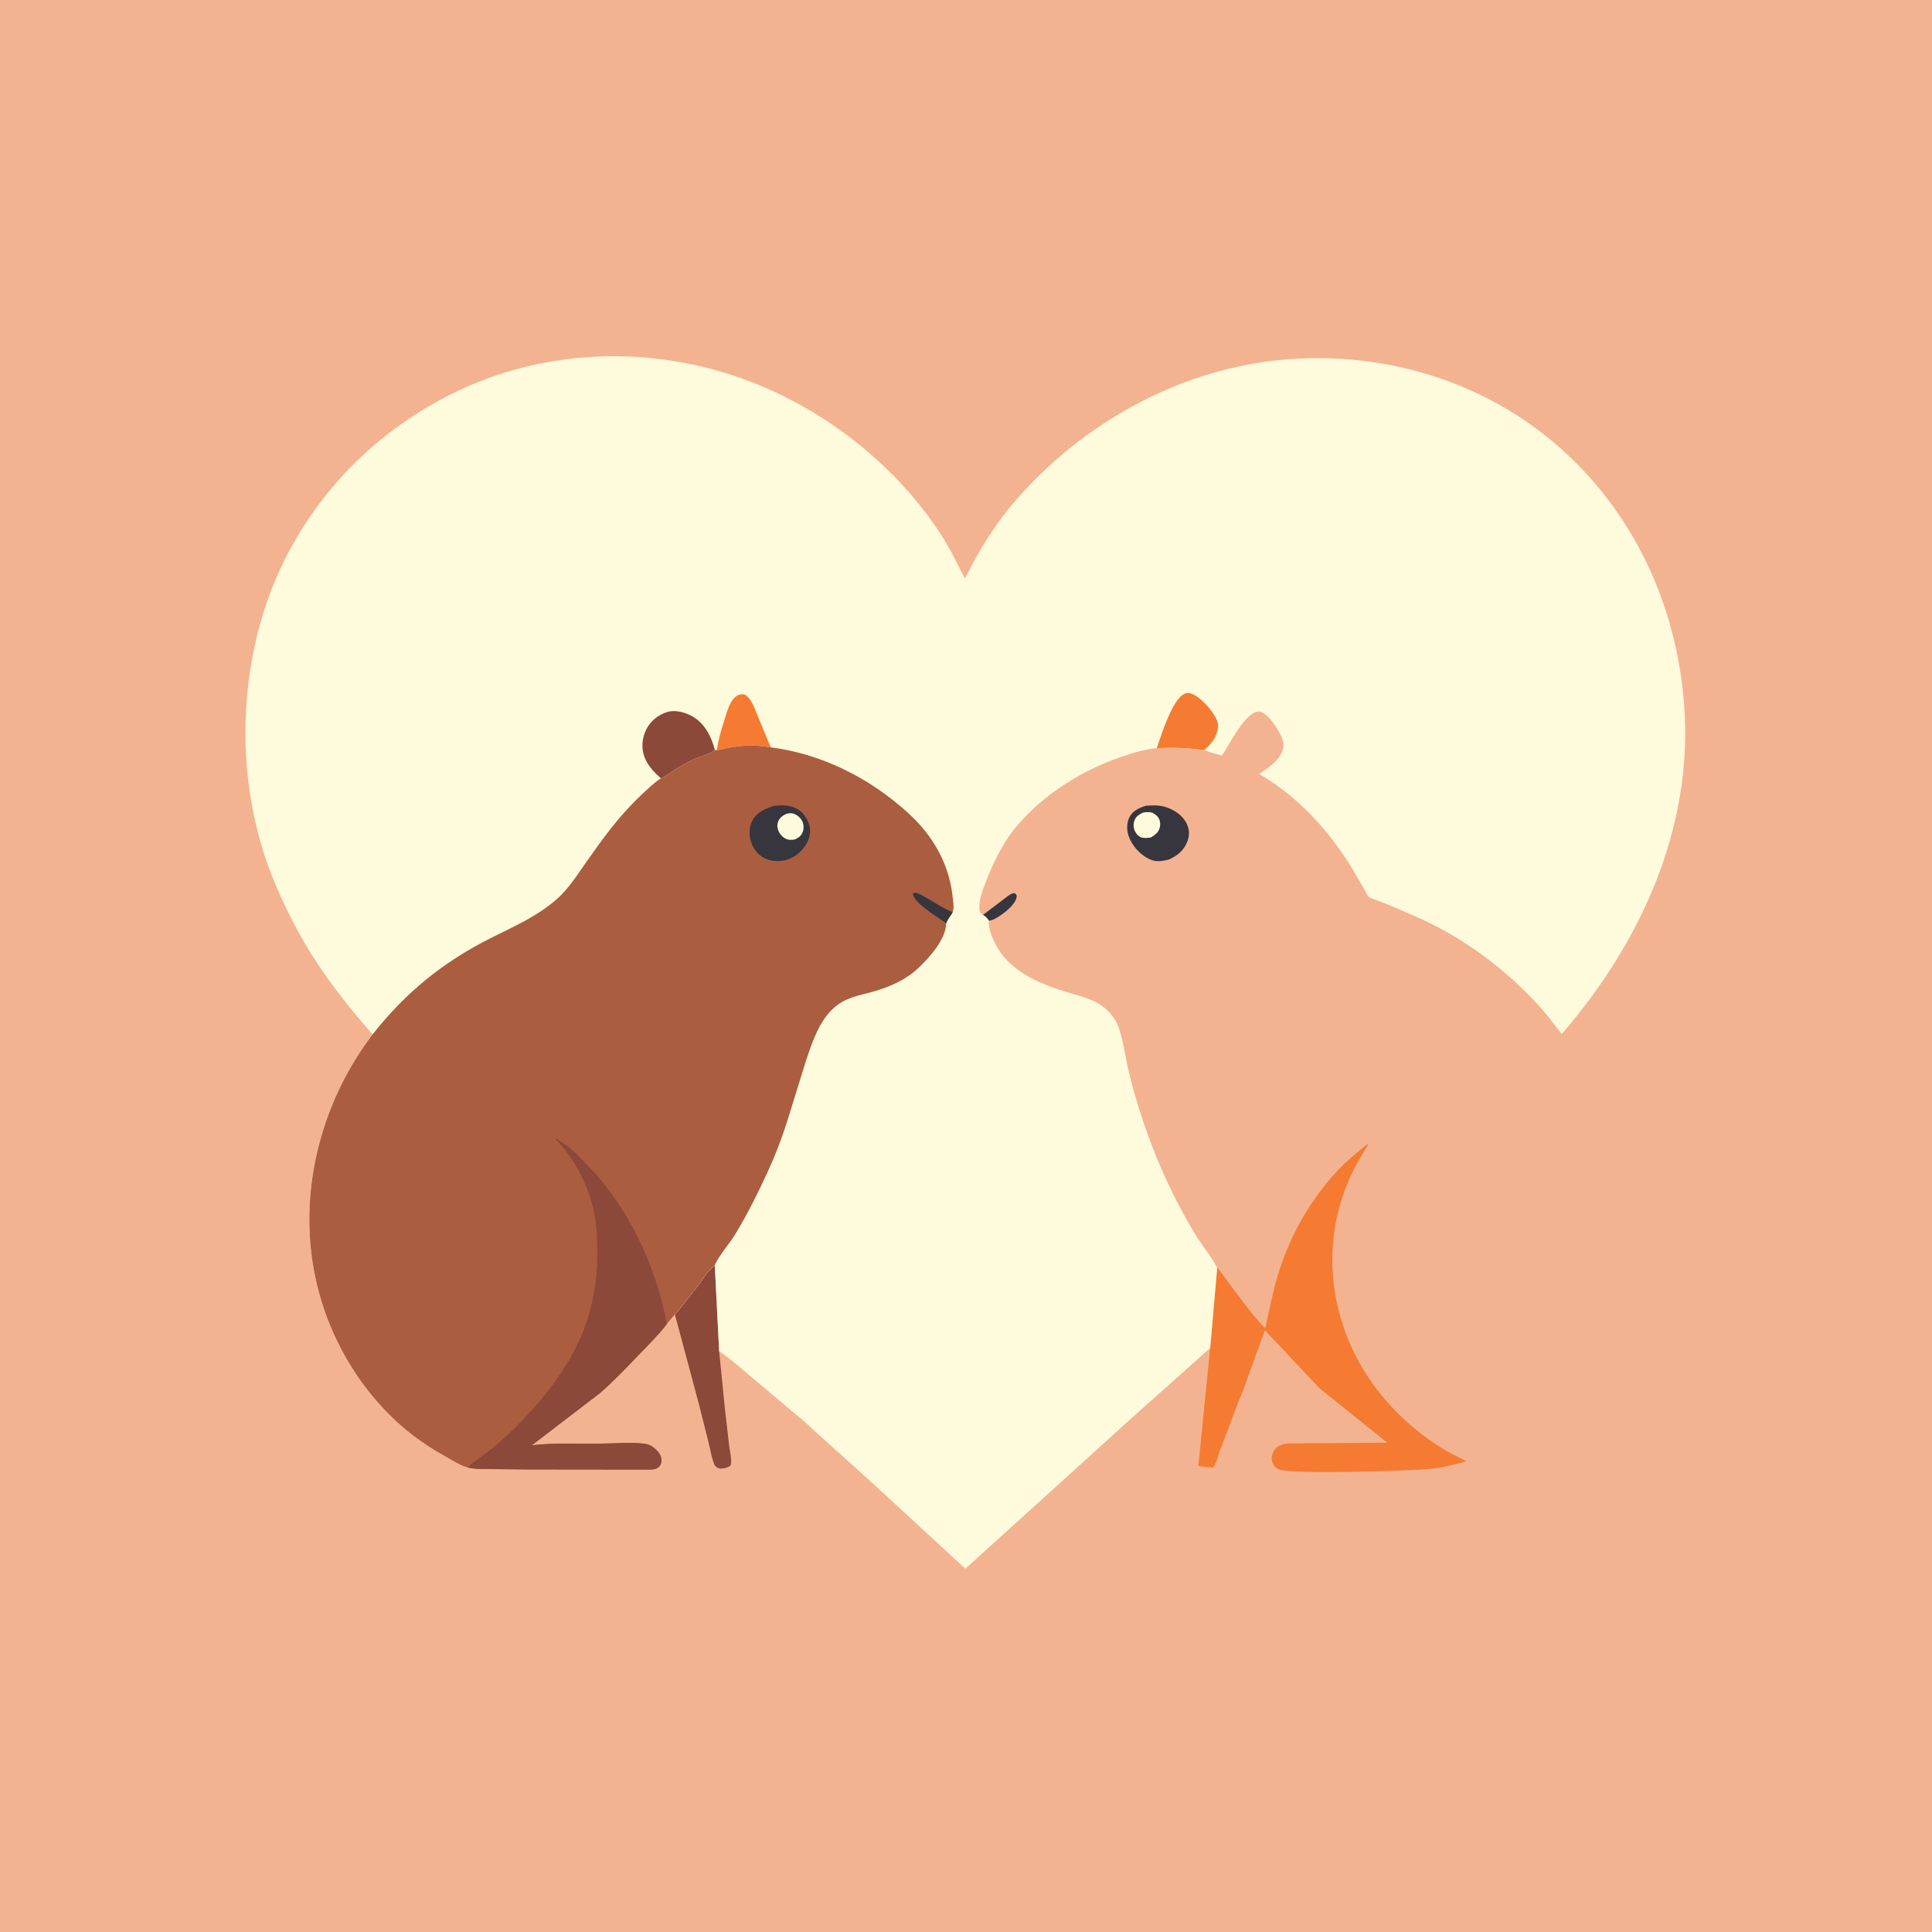 <svg version="1.1" xmlns="http://www.w3.org/2000/svg" style="display: block;" viewBox="0 0 2048 2048" width="1024" height="1024">
<path transform="translate(0,0)" fill="rgb(243,179,145)" d="M -0 -0 L 2048 0 L 2048 2048 L -0 2048 L -0 -0 z"/>
<path transform="translate(0,0)" fill="rgb(55,54,62)" d="M 1042.01 969.891 L 1065.33 952.144 C 1068.27 949.987 1071.76 946.898 1075.5 946.68 C 1076.69 947.944 1077.89 948.436 1077.71 950.314 C 1077.01 957.829 1066.9 965.955 1061 970.056 C 1057.38 972.571 1052.66 975.632 1048.21 975.981 C 1046.3 973.041 1044.96 971.792 1042.01 969.891 z"/>
<path transform="translate(0,0)" fill="rgb(55,54,62)" d="M 1214.44 854.161 C 1221.35 853.556 1228.91 853.358 1235.56 855.457 C 1244.69 858.34 1253.74 864.267 1257.93 873.13 C 1260.95 879.511 1261.16 885.402 1258.61 892.031 C 1254.84 901.862 1248.12 907.066 1238.84 911.221 C 1231.81 912.973 1225.39 913.983 1218.5 910.767 C 1208.34 906.022 1199.88 896.348 1196.25 885.821 C 1194.09 879.561 1194.34 871.602 1197.54 865.726 C 1201.11 859.185 1207.75 856.393 1214.44 854.161 z"/>
<path transform="translate(0,0)" fill="rgb(254,250,220)" d="M 1211.48 861.5 C 1213.82 860.86 1216.58 860.796 1219 860.995 C 1222.12 861.25 1225.57 863.664 1227.45 866.116 C 1229.75 869.116 1230.3 873.177 1229.49 876.8 C 1228.26 882.309 1224.75 884.694 1220.26 887.647 C 1217.42 888.187 1213.87 888.589 1211 887.99 C 1207.34 887.224 1204.83 884.377 1203.16 881.225 C 1201.44 877.971 1201.29 873.694 1202.41 870.209 C 1203.95 865.416 1207.18 863.628 1211.48 861.5 z"/>
<path transform="translate(0,0)" fill="rgb(140,72,56)" d="M 715.378 1393.24 C 717.523 1391.97 720.233 1387.78 721.909 1385.8 L 741.194 1361.18 C 745.626 1355.18 751.025 1345.54 757.759 1342.14 L 762.323 1432.22 L 768.332 1492.33 L 772.908 1532.26 C 773.631 1538.05 775.78 1546.6 774.786 1552.28 C 774.524 1553.78 773.619 1554.15 772.378 1554.85 C 769.708 1556.34 763.901 1557.52 761 1556.06 C 758.83 1554.96 757.906 1554 757.009 1551.8 C 754.218 1544.96 752.95 1536.64 751.197 1529.42 L 740.807 1488.12 L 715.378 1393.24 z"/>
<path transform="translate(0,0)" fill="rgb(245,123,50)" d="M 1290.27 1343.8 C 1295.19 1349.04 1298.92 1355.31 1303.28 1361.02 C 1315.37 1376.87 1327.26 1393.78 1341.18 1408.06 C 1345.48 1389.15 1348.93 1370.23 1354.58 1351.63 C 1366.47 1312.44 1385.74 1277.39 1412.65 1246.65 C 1420.94 1237.17 1429.58 1228.91 1439.43 1221.07 C 1442.71 1218.46 1446.29 1214.93 1449.82 1212.82 L 1450.7 1212.47 C 1444.66 1222.93 1438.11 1233.06 1432.95 1244 C 1411.07 1290.37 1406.57 1341.29 1419.5 1390.89 C 1436.12 1454.63 1479.41 1507.01 1536.06 1539.57 L 1554.43 1548.98 C 1541.9 1552.57 1528.89 1555.75 1515.91 1557.09 C 1497.06 1559.05 1365.78 1563.41 1354.88 1557.31 C 1351.18 1555.24 1349.49 1552.79 1348.35 1548.62 C 1347.3 1544.77 1349.2 1539.48 1351.5 1536.39 C 1354.68 1532.12 1359.94 1530.6 1365 1530.06 L 1470.57 1529.33 L 1398.79 1471.68 L 1340.87 1410.14 L 1324.8 1454.16 C 1321.51 1463.11 1318.64 1473 1314.45 1481.53 L 1294.08 1535.22 C 1291.87 1541.06 1289.72 1551.03 1285.77 1555.57 C 1280.46 1555.36 1275.55 1554.9 1270.32 1553.88 L 1276.84 1488.74 L 1282.82 1428.94 L 1290.27 1343.8 z"/>
<path transform="translate(0,0)" fill="rgb(254,250,220)" d="M 394.934 1096.56 C 364.702 1062.14 336.597 1025.8 314.905 985.31 C 299.196 955.992 285.357 925.048 276.241 893 C 254.174 815.414 254.938 729.862 278.274 652.709 C 308.591 552.477 378.259 470.531 470.49 421.815 C 563.833 372.512 672.882 364.96 773.054 396.699 C 862.92 425.172 945.176 486.855 996.931 565.801 C 1006.95 581.091 1014.38 597.008 1022.79 613.162 C 1027.1 606.42 1030.31 598.514 1034.32 591.5 C 1045.98 571.095 1058.83 551.438 1074.06 533.5 C 1146.37 448.349 1252.7 389.6 1364.75 380.875 C 1467.83 372.848 1571.65 403.775 1650.27 471.781 C 1731.88 542.376 1777.61 641.71 1785.36 748.587 C 1794.76 878.33 1738.83 999.832 1655.51 1096.12 C 1647.34 1085.67 1639.35 1074.88 1630.38 1065.1 C 1595.65 1027.25 1552.4 995.027 1505.62 973.704 L 1473.3 959.632 L 1457.61 953.539 C 1455.91 952.868 1452.56 952.002 1451.25 950.98 C 1449.83 949.862 1447.97 945.773 1446.96 944.064 L 1433.01 920 C 1408.26 880.003 1375.88 844.27 1334.87 820.543 C 1343.32 814.403 1354.67 807.5 1358.81 797.448 C 1361.13 791.844 1361.04 787.096 1358.65 781.502 C 1355.18 773.375 1345.03 757.398 1336.5 754.61 C 1323.75 750.446 1306.51 782.777 1301.01 791.714 C 1299.49 794.18 1296.98 799.651 1294.66 800.903 L 1277.14 795.488 L 1276.3 795.177 C 1259.07 792.674 1243.63 792.221 1226.25 793.059 C 1212.85 794.307 1200.37 798.243 1187.7 802.611 C 1145.72 817.092 1104.91 842.949 1076.4 877.363 C 1062.46 894.183 1051.89 916.532 1044.24 936.84 C 1041.25 944.794 1037.7 954.351 1038.18 963 C 1038.36 966.2 1039.09 967.628 1041.38 969.739 L 1042.01 969.891 C 1044.96 971.792 1046.3 973.041 1048.21 975.981 C 1047.42 988.274 1056.69 1005.73 1064.55 1014.7 C 1081.91 1034.53 1105.74 1043.93 1130.32 1051.49 C 1147.14 1056.65 1163.23 1059.64 1175.8 1072.99 C 1180.32 1077.79 1183.9 1083.5 1186.05 1089.75 C 1191.08 1104.3 1192.76 1120.19 1196.35 1135.18 C 1202.93 1162.66 1211.58 1189.92 1221.79 1216.26 C 1234.16 1248.16 1249.04 1278.82 1266.75 1308.09 C 1274.07 1320.17 1283.73 1331.42 1290.27 1343.8 L 1282.82 1428.94 L 1199.04 1503.71 L 1121.14 1574.36 L 1023.31 1662.86 L 926.06 1573.25 L 862.073 1515.6 C 855.19 1508.56 847.021 1502.29 839.5 1495.91 L 804.593 1466.5 C 790.787 1455.15 777.072 1442.24 762.323 1432.22 L 757.759 1342.14 C 751.025 1345.54 745.626 1355.18 741.194 1361.18 L 721.909 1385.8 C 720.233 1387.78 717.523 1391.97 715.378 1393.24 L 706.902 1403.58 C 697.961 1415.22 687.174 1425.82 677.002 1436.4 C 663.722 1450.2 650.556 1464.1 636.103 1476.7 L 563.808 1532.04 L 565.318 1531.86 C 587.861 1529.29 611.89 1530.61 634.613 1530.37 C 650.416 1530.21 668.634 1528.38 684.197 1530.53 C 687.197 1530.94 690.366 1532.43 692.708 1534.31 C 696.381 1537.28 700.673 1541.5 701.162 1546.39 C 701.448 1549.26 701.038 1551.86 699.201 1554.14 C 696.521 1557.47 692.672 1557.79 688.659 1557.87 L 560.348 1557.73 L 520.943 1557.31 C 512.638 1557.17 503.864 1557.56 495.746 1555.67 C 489.36 1554.1 482.655 1549.85 476.922 1546.68 C 460.431 1537.56 444.865 1527.72 430.322 1515.69 C 375.604 1469.92 339.911 1402.88 330.521 1332.24 C 319.458 1249.01 344.323 1163.08 394.934 1096.56 z"/>
<path transform="translate(0,0)" fill="rgb(245,123,50)" d="M 759.949 794.912 L 760.034 794.004 C 761.844 782.401 765.32 771.143 768.911 760 C 771.441 752.15 773.983 742.182 781.36 737.435 C 783.496 736.061 786.811 735.445 789.254 736.311 C 791.583 737.136 793.587 739.538 794.957 741.5 C 798.967 747.243 801.633 755.093 804.29 761.548 L 816.992 792.231 C 798.149 788.732 781.615 790.291 763.117 794.683 C 761.504 795.066 762.015 794.927 759.949 794.912 z"/>
<path transform="translate(0,0)" fill="rgb(245,123,50)" d="M 1226.25 793.059 C 1230.82 779.55 1242.53 742.192 1254.95 735.744 C 1257.7 734.312 1260.71 734.307 1263.56 735.5 C 1273.49 739.66 1286.1 753.884 1290.11 763.726 C 1292.43 769.419 1290.62 776.15 1287.99 781.408 C 1285.36 786.685 1280.77 791.385 1276.3 795.177 C 1259.07 792.674 1243.63 792.221 1226.25 793.059 z"/>
<path transform="translate(0,0)" fill="rgb(140,72,56)" d="M 700.533 825.102 C 692.918 817.976 686.103 811.362 682.717 801.137 C 679.603 791.732 680.841 781.511 685.318 772.766 C 689.795 764.022 698.116 757.47 707.506 754.693 C 715.871 752.219 726.581 755.147 733.902 759.346 C 747.136 766.936 754.034 780.626 757.685 794.804 C 754.291 798.93 741.513 802.072 736.128 804.5 C 728.211 808.069 720.804 812.434 713.493 817.104 C 709.475 819.67 704.984 823.576 700.533 825.102 z"/>
<path transform="translate(0,0)" fill="rgb(171,93,64)" d="M 759.949 794.912 C 762.015 794.927 761.504 795.066 763.117 794.683 C 781.615 790.291 798.149 788.732 816.992 792.231 C 864.324 798.153 909.938 819.05 947.119 848.619 C 959.956 858.828 971.873 869.56 981.976 882.572 C 997.303 902.312 1007.28 925.75 1009.83 950.628 C 1010.26 954.837 1011.23 959.854 1010.6 964.039 L 1009.85 966.841 C 1007.87 971.097 1004.36 974.249 1003.04 978.717 C 1002.59 996.049 985.124 1015.14 973.2 1026.41 C 960.308 1038.59 942.923 1046.31 926 1051.05 C 910.046 1055.51 895.786 1057.32 883.104 1069.15 C 868.018 1083.22 860.766 1105.32 854.376 1124.45 L 834.302 1189.14 C 828.586 1206.96 821.954 1224.42 814.134 1241.43 C 803.627 1264.28 792.433 1287.01 779.296 1308.47 C 772.622 1319.38 762.753 1329.94 757.475 1341.43 L 757.759 1342.14 C 751.025 1345.54 745.626 1355.18 741.194 1361.18 L 721.909 1385.8 C 720.233 1387.78 717.523 1391.97 715.378 1393.24 L 706.902 1403.58 C 697.961 1415.22 687.174 1425.82 677.002 1436.4 C 663.722 1450.2 650.556 1464.1 636.103 1476.7 L 563.808 1532.04 L 565.318 1531.86 C 587.861 1529.29 611.89 1530.61 634.613 1530.37 C 650.416 1530.21 668.634 1528.38 684.197 1530.53 C 687.197 1530.94 690.366 1532.43 692.708 1534.31 C 696.381 1537.28 700.673 1541.5 701.162 1546.39 C 701.448 1549.26 701.038 1551.86 699.201 1554.14 C 696.521 1557.47 692.672 1557.79 688.659 1557.87 L 560.348 1557.73 L 520.943 1557.31 C 512.638 1557.17 503.864 1557.56 495.746 1555.67 C 489.36 1554.1 482.655 1549.85 476.922 1546.68 C 460.431 1537.56 444.865 1527.72 430.322 1515.69 C 375.604 1469.92 339.911 1402.88 330.521 1332.24 C 319.458 1249.01 344.323 1163.08 394.934 1096.56 C 429.819 1052.25 469.472 1019.93 519.858 994.575 C 544.575 982.138 569.669 971.379 590.634 952.756 C 602.888 941.87 611.809 927.555 621.169 914.227 C 638.876 889.014 656.322 864.816 678.877 843.578 C 685.753 837.103 692.599 830.277 700.533 825.102 C 704.984 823.576 709.475 819.67 713.493 817.104 C 720.804 812.434 728.211 808.069 736.128 804.5 C 741.513 802.072 754.291 798.93 757.685 794.804 C 759.385 795.223 758.632 795.286 759.949 794.912 z"/>
<path transform="translate(0,0)" fill="rgb(55,54,62)" d="M 1003.04 978.717 L 990.364 970.06 C 983.82 965.365 968.937 955.513 967.609 947.5 L 969.5 946.141 C 974.666 947.093 979.592 950.291 984.092 952.897 C 992.146 957.559 1000.2 963.075 1008.89 966.476 L 1009.85 966.841 C 1007.87 971.097 1004.36 974.249 1003.04 978.717 z"/>
<path transform="translate(0,0)" fill="rgb(55,54,62)" d="M 820.665 854.197 C 828.311 853.355 836.044 853.329 843.165 856.519 C 850.785 859.934 855.206 866.594 857.768 874.19 C 859.807 880.236 858.433 887.805 855.476 893.349 C 850.732 902.244 843.063 908.615 833.474 911.615 C 825.687 913.344 817.827 913.417 810.5 909.769 C 803.85 906.457 798.792 900.26 796.403 893.268 C 793.938 886.052 793.815 877.065 797.343 870.2 C 802.069 861.001 811.322 857.054 820.665 854.197 z"/>
<path transform="translate(0,0)" fill="rgb(254,250,220)" d="M 834.199 862.5 C 836.616 862.045 838.547 861.74 840.995 862.454 C 844.869 863.583 848.811 867.019 850.517 870.655 C 852.098 874.026 852.234 878.401 850.926 881.874 C 849.271 886.27 846.564 887.886 842.5 889.895 C 839.951 890.354 837.017 890.498 834.5 889.726 C 830.556 888.514 827.027 884.845 825.358 881.159 C 823.739 877.582 823.532 873.831 825.156 870.209 C 826.973 866.156 830.276 864.156 834.199 862.5 z"/>
<path transform="translate(0,0)" fill="rgb(140,72,56)" d="M 495.746 1555.67 C 501.441 1549.63 509.684 1544.77 516.285 1539.6 C 526.303 1531.76 535.925 1523.35 545.016 1514.45 C 572.97 1487.09 600.924 1452.24 616.305 1415.93 C 627.224 1390.15 632.848 1360.66 633.086 1332.7 C 633.202 1318.98 633.107 1305.59 630.977 1292 C 626.181 1261.39 610.881 1229.89 589.152 1207.84 L 590 1206.71 L 596.533 1211.71 L 599.814 1213.87 C 607.569 1219.12 614.171 1226.44 620.734 1233.07 C 665.707 1278.47 695.261 1341.19 706.902 1403.58 C 697.961 1415.22 687.174 1425.82 677.002 1436.4 C 663.722 1450.2 650.556 1464.1 636.103 1476.7 L 563.808 1532.04 L 565.318 1531.86 C 587.861 1529.29 611.89 1530.61 634.613 1530.37 C 650.416 1530.21 668.634 1528.38 684.197 1530.53 C 687.197 1530.94 690.366 1532.43 692.708 1534.31 C 696.381 1537.28 700.673 1541.5 701.162 1546.39 C 701.448 1549.26 701.038 1551.86 699.201 1554.14 C 696.521 1557.47 692.672 1557.79 688.659 1557.87 L 560.348 1557.73 L 520.943 1557.31 C 512.638 1557.17 503.864 1557.56 495.746 1555.67 z"/>
</svg>